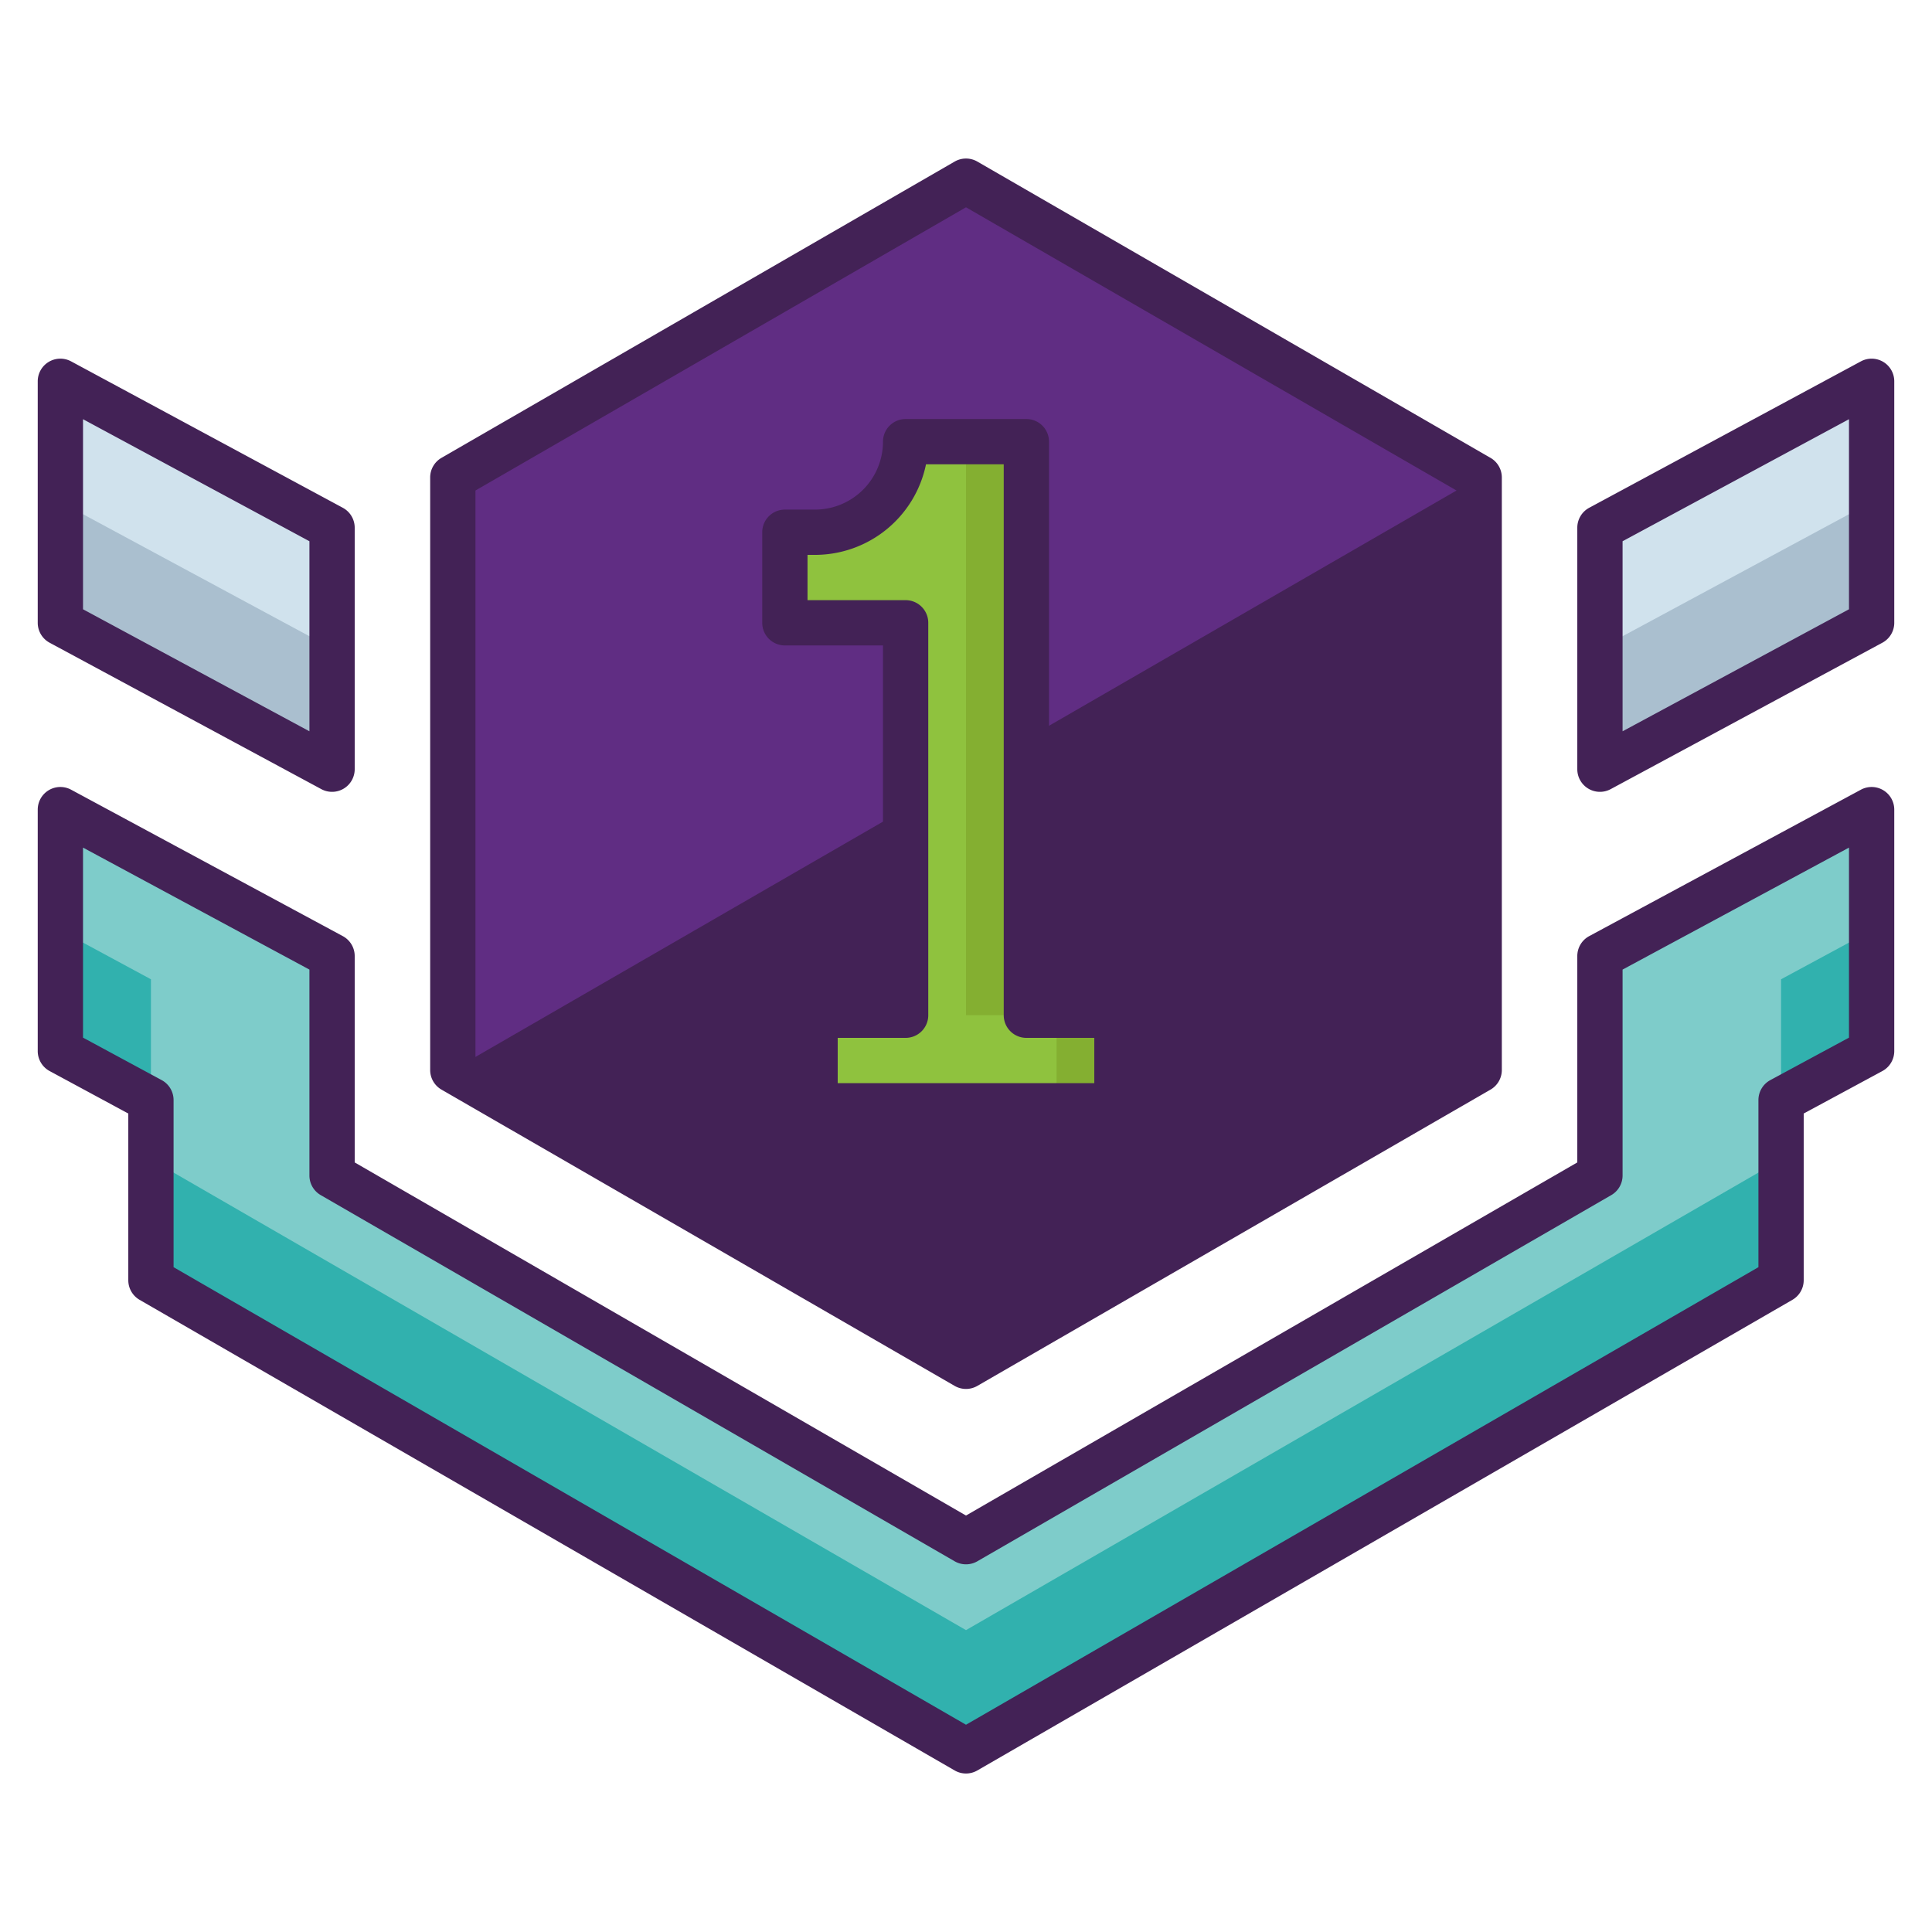 <svg viewBox="0 0 64 64" xmlns="http://www.w3.org/2000/svg"><g id="Icons"><path d="m49 35.445v-19.63l-17-9.815-17 9.815v19.63l17 9.815z" fill="#602d83"/><path d="m49 15.815-34 19.63 17 9.815 17-9.815z" fill="#432256"/><path d="m62 26.82v8l-3 1.62v5.97l-27 15.59-27-15.59v-5.97l-3-1.62v-8l3 1.62 6 3.23v7.27l21 12.13 21-12.13v-7.27l6-3.23z" fill="#31b1ae"/><path d="m62 26.82v4l-3 1.62v5.97l-27 15.59-27-15.59v-5.97l-3-1.62v-4l3 1.62 6 3.23v7.27l21 12.13 21-12.13v-7.27l6-3.23z" fill="#7eccca"/><path d="m62 12.63v8l-9 4.85v-8z" fill="#aabfcf"/><path d="m11 17.48v8l-9-4.85v-8z" fill="#aabfcf"/><path d="m62 12.63v4l-9 4.85v-4z" fill="#d0e2ed"/><path d="m11 17.48v4l-9-4.85v-4z" fill="#d0e2ed"/><path d="m37 33.63v3h-10v-3h3v-13h-4v-3h1a2.996 2.996 0 0 0 3-3h4v19z" fill="#84af31"/><path d="m35 33.63v3h-8v-3h3v-13h-4v-3h1a2.996 2.996 0 0 0 3-3h2v19z" fill="#8fc23e"/><path d="m61.644 26.16-8.999 4.85a.749.749 0 0 0 -.395.66v6.837l-20.25 11.697-20.25-11.697v-6.837a.749.749 0 0 0 -.395-.66l-8.999-4.85a.75.75 0 0 0 -1.106.66v8a.752.752 0 0 0 .394.66l2.606 1.407v5.523a.75.75 0 0 0 .375.649l27 15.59a.749.749 0 0 0 .75 0l27-15.59a.75.75 0 0 0 .375-.649v-5.523l2.606-1.407a.752.752 0 0 0 .394-.66v-8a.75.75 0 0 0 -1.106-.66zm-.394 8.213-2.606 1.407a.752.752 0 0 0 -.394.66v5.537l-26.25 15.157-26.25-15.157v-5.537a.752.752 0 0 0 -.394-.66l-2.606-1.407v-6.295l7.5 4.041v6.822a.75.75 0 0 0 .375.649l21 12.13a.751.751 0 0 0 .75 0l21-12.13a.75.75 0 0 0 .375-.649v-6.822l7.5-4.041zm-46.625 1.722 17 9.815a.749.749 0 0 0 .75 0l17-9.815a.75.75 0 0 0 .375-.649v-19.63a.75.75 0 0 0 -.375-.649l-17-9.815a.751.751 0 0 0 -.75 0l-17 9.815a.75.75 0 0 0 -.375.649v19.63a.75.75 0 0 0 .375.649zm1.125-19.846 16.25-9.382 16.25 9.382v18.764l-16.25 9.382-16.25-9.382zm46.634-4.262a.75.75 0 0 0 -.74-.016l-9 4.85a.75.75 0 0 0 -.394.66v8a.75.75 0 0 0 1.106.66l9-4.85a.75.75 0 0 0 .394-.66v-8a.749.749 0 0 0 -.366-.644zm-1.134 8.196-7.5 4.042v-6.296l7.5-4.042zm-59.606 1.108 9 4.85a.75.75 0 0 0 1.106-.66v-8a.75.75 0 0 0 -.394-.66l-9-4.85a.75.75 0 0 0 -1.106.66v8a.75.75 0 0 0 .394.66zm1.106-7.404 7.5 4.042v6.296l-7.5-4.042zm35 22.744v-3a.75.75 0 0 0 -.75-.75h-2.25v-18.25a.75.75 0 0 0 -.75-.75h-4a.75.75 0 0 0 -.75.75 2.252 2.252 0 0 1 -2.25 2.25h-1a.75.75 0 0 0 -.75.75v3a.75.75 0 0 0 .75.75h3.25v11.5h-2.25a.75.75 0 0 0 -.75.75v3a.75.75 0 0 0 .75.75h10a.75.75 0 0 0 .75-.75zm-1.5-.75h-8.5v-1.5h2.25a.75.75 0 0 0 .75-.75v-13a.75.75 0 0 0 -.75-.75h-3.25v-1.5h.25a3.757 3.757 0 0 0 3.675-3h2.575v18.25a.75.75 0 0 0 .75.75h2.25z" fill="#432256"/></g></svg>